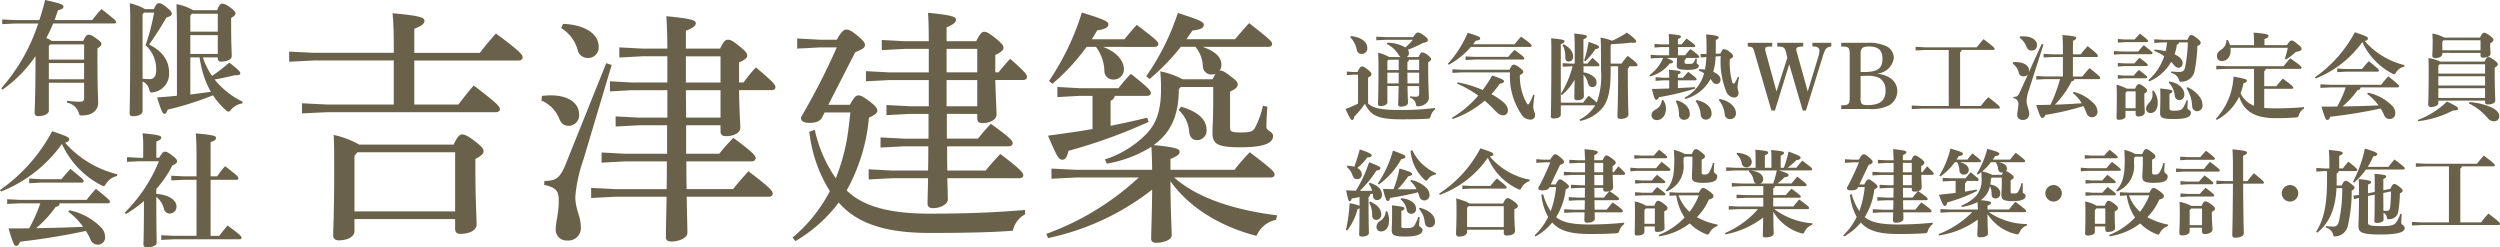 <svg xmlns="http://www.w3.org/2000/svg" width="343.655" height="33.997" viewBox="0 0 343.655 33.997">
  <g id="フッターロゴ" transform="translate(-498.575 -72.352)">
    <g id="ヘッダーロゴ" transform="translate(3.201 -7.52)">
      <path id="ヘッダー会社名" d="M18.326-22.2H32.674c.34,0,.544-.17.544-.442,0-.34-.374-.85-3.672-3.264-.884.986-1.53,1.768-2.21,2.652h-9.01v-3.3C19.448-27,19.72-27.3,19.72-27.676c0-.408-.544-.68-4.386-1.02.136,1.428.17,2.856.17,5.44H4.556l-3.434-.17v1.394l3.434-.17H15.5v6.052H6.324L2.89-16.32v1.394l3.434-.17H29.546c.34,0,.544-.17.544-.408,0-.374-.374-.816-3.6-3.264-.85.986-1.428,1.734-2.108,2.618H18.326Zm-7.582,11.56a12.247,12.247,0,0,0-3.5-1.326c.068,1.428.068,2.924.068,5.032,0,5.678-.136,7.854-.136,8.806,0,.408.272.646.782.646,1.224,0,2.142-.51,2.142-1.258V-.408H23.936V.952c0,.476.272.68.714.68,1.156,0,2.244-.442,2.244-1.292,0-.952-.17-3.264-.17-7.446V-8.67c.714-.374,1.122-.68,1.122-1.054,0-.306-.17-.612-1.258-1.428-.918-.714-1.36-.884-1.7-.884-.306,0-.612.238-1.156,1.394Zm13.192,9.18H10.1v-7.65l.408-.476h13.43ZM48.212-19.176l-2.992-.17v1.394l2.992-.17h4.9v3.774H49.2l-3.2-.17v1.394l3.2-.17h3.876v3.91h-5.78l-3.23-.17V-8.16l3.23-.17H53.04c0,1.258,0,2.55-.034,3.808H45.9l-3.264-.17V-3.3l3.264-.17h7.106c-.068,3.468-.1,4.794-.1,5.542,0,.408.238.612.748.612,1.122,0,2.21-.544,2.21-1.156,0-.68-.034-1.87-.1-5H67.082c.306,0,.51-.17.51-.408,0-.374-.272-.782-3.332-3.094-.782.85-1.5,1.666-2.108,2.448H55.76c-.034-1.258-.034-2.55-.034-3.808H64.7c.34,0,.544-.2.544-.442,0-.306-.238-.714-3.06-2.788a26.382,26.382,0,0,0-1.938,2.176H55.692v-3.91h4.726v.85c0,.476.272.646.748.646,1.088,0,1.972-.442,1.972-1.156,0-.748-.136-2.108-.17-5.168h4.488c.34,0,.51-.17.51-.408,0-.306-.17-.612-2.686-2.72a21.315,21.315,0,0,0-1.7,2.074h-.612V-21.93c.884-.408,1.122-.646,1.122-.952,0-.272-.136-.544-1.122-1.326-.952-.748-1.19-.85-1.53-.85s-.578.2-1.088,1.224H55.658v-2.448c1.088-.442,1.36-.714,1.36-1.054,0-.374-.476-.612-4.046-.952.068,1.156.136,2.278.136,4.454h-3.4l-3.2-.17v1.394l3.2-.17h3.4v3.6Zm7.446,0v-3.6h4.76v3.6Zm4.76,1.054v3.774H55.692l-.034-3.774Zm-21.9-8.534A5.1,5.1,0,0,1,40.766-23.7a1.424,1.424,0,0,0,1.394,1.156,1.45,1.45,0,0,0,1.5-1.632c0-1.428-1.5-2.924-4.9-3.06ZM35.8-16.694a4.531,4.531,0,0,1,2.414,2.414c.306.748.68,1.054,1.326,1.054a1.437,1.437,0,0,0,1.428-1.632c0-1.326-1.258-2.55-3.876-2.55-.408,0-.782.034-1.224.068Zm8.908-5.134-5.542,13.8c-.782,1.938-1.326,2.38-2.958,2.38l-.034.544c1.7.374,2.006.884,2.006,2.176,0,1.734-.408,2.958-.408,3.774a1.5,1.5,0,0,0,1.6,1.7A1.724,1.724,0,0,0,41.208.578c0-1.36-.748-2.278-.748-4.08a20.331,20.331,0,0,1,1.088-5l3.91-13.09Zm30.532,5.712,3.706-7.242c1.054-.408,1.326-.612,1.326-.986,0-.306-.238-.612-1.088-1.326-.782-.612-1.088-.782-1.462-.782-.34,0-.646.2-1.326,1.394H74.086l-3.128-.17v1.394L74.086-24H76.4a95.021,95.021,0,0,1-4.93,9.622c0,.544.408.748,1.19.748.85,0,1.462-.2,1.734-.782l.34-.646h3.536c-.17,1.462-.306,2.958-.612,4.386a27.243,27.243,0,0,1-1.394,4.658,18.474,18.474,0,0,1-2.89-6.664l-.748.272a19.262,19.262,0,0,0,2.822,8.16,20.787,20.787,0,0,1-5.134,6.392l.408.476a20.251,20.251,0,0,0,5.95-5.3,8.13,8.13,0,0,0,.748.782c2.38,2.21,5.95,3.4,11.73,3.4,5.3,0,8.874-.1,11.458-.306a3.293,3.293,0,0,1,1.666-2.244v-.612c-3.944.34-7.854.51-13.09.51-5.2,0-8.534-.884-10.676-2.55a6.8,6.8,0,0,1-.748-.646,25.1,25.1,0,0,0,3.06-10c.816-.374,1.156-.612,1.156-.952,0-.272-.17-.612-1.122-1.326-.884-.646-1.156-.782-1.5-.782-.306,0-.578.238-1.156,1.292Zm16.252-8.738v-1.9c1.02-.442,1.292-.714,1.292-1.054,0-.374-.374-.612-3.842-.952.068.986.1,2.006.1,3.91H85.782l-3.2-.17v1.394l3.2-.17h3.264v3.23H83.64l-3.23-.17v1.394l3.23-.17h5.406v3.6H86.428l-3.2-.17v1.394l3.2-.17h2.584v3.4H85.68l-3.264-.17v1.394l3.264-.17h3.3c0,1.122,0,2.21-.034,3.332h-4.9l-3.264-.17v1.394l3.264-.17h4.9c-.034,2.006-.068,2.958-.068,3.5,0,.408.238.612.782.612,1.054,0,2.006-.578,2.006-1.19,0-.51-.034-1.326-.068-2.924h9.894c.374,0,.544-.17.544-.408,0-.306-.272-.748-3.162-2.924-.714.782-1.394,1.5-2.006,2.278H91.6c-.034-1.122-.034-2.21-.034-3.332h8.466c.374,0,.544-.2.544-.442,0-.306-.306-.714-2.992-2.652a23.64,23.64,0,0,0-1.768,2.04H91.528v-3.4H95.71v.612c0,.476.238.646.714.646,1.088,0,1.938-.476,1.938-1.19,0-.68-.1-2.04-.17-4.726H102c.34,0,.544-.17.544-.408,0-.34-.136-.578-2.312-2.516-.544.612-1.054,1.19-1.6,1.87h-.442v-2.38c.85-.408,1.122-.714,1.122-.986,0-.306-.136-.544-1.122-1.36-.952-.714-1.19-.85-1.53-.85-.306,0-.578.238-1.088,1.292Zm4.216,8.942H91.494v-3.6H95.71Zm0-4.658H91.494V-23.8H95.71Zm24.344-3.5c.34,0,.544-.17.544-.408,0-.272-.2-.544-2.958-2.618-.646.68-1.156,1.326-1.7,1.972h-4.488c.272-.408.51-.816.748-1.224,1.258-.17,1.53-.476,1.53-.816,0-.374-.34-.612-3.638-1.632a35.653,35.653,0,0,1-4.522,9.418l.476.374a28.231,28.231,0,0,0,4.692-5.066h1.292a5.737,5.737,0,0,1,1.156,3.366,1.2,1.2,0,0,0,1.224,1.122,1.4,1.4,0,0,0,1.462-1.428c0-1.054-.884-2.312-2.856-3.06Zm0,13.43c2.278-1.7,3.332-3.944,3.366-7.616l.272-.306h4.454v1.9c0,2.38-.1,3.6-.1,4.386,0,1.53.612,2.006,3.842,2.006,3.264,0,4.488-.578,4.488-1.564,0-.612-.918-.68-.918-1.224,0-.476.034-1.6.136-2.788l-.612-.136a12.38,12.38,0,0,1-1.088,3.026c-.306.544-.714.646-2.006.646-1.258,0-1.428-.17-1.428-.612v-5c.782-.374,1.054-.612,1.054-.986,0-.306-.136-.51-1.02-1.156-.816-.646-1.088-.748-1.462-.748a1.355,1.355,0,0,0,.238-.816c0-.952-.714-1.8-2.584-2.448h9.044c.34,0,.51-.17.51-.408,0-.306-.272-.612-3.162-2.856-.646.714-1.326,1.5-1.938,2.21h-6.664c.272-.408.544-.782.816-1.19,1.292-.136,1.564-.442,1.564-.782,0-.374-.374-.612-3.57-1.632a33.1,33.1,0,0,1-4.352,8.7l.476.374a30.709,30.709,0,0,0,4.284-4.42H125.7a4.383,4.383,0,0,1,1.02,2.72,1.162,1.162,0,0,0,1.19,1.088,1.409,1.409,0,0,0,.544-.1c-.136.238-.272.51-.408.748H123.93a11.26,11.26,0,0,0-3.06-1.088c.1,1.156.1,1.87.1,2.448,0,2.788-.544,4.658-2.074,6.222A13.955,13.955,0,0,1,113.254-8.6l.272.578a17.114,17.114,0,0,0,6.12-2.312q.1,1.581.1,3.162h-10.37l-3.468-.17V-5.95l3.468-.17h8.534A37.351,37.351,0,0,1,105.2,1.632l.238.578a34.76,34.76,0,0,0,14.314-6.664c-.034,3.74-.136,5.814-.136,6.732,0,.408.238.578.714.578,1.088,0,2.108-.442,2.108-1.02,0-1.122-.17-3.434-.17-7.446,2.584,3.672,7,6.29,11.832,7.514a3.748,3.748,0,0,1,2.686-2.21l.136-.612c-6.052-.748-11.05-2.448-14.144-5.2h13.26c.34,0,.544-.17.544-.408,0-.34-.238-.646-3.4-3.06a22.779,22.779,0,0,0-2.108,2.414h-8.806v-1.5c1.02-.408,1.258-.68,1.258-.986,0-.374-.408-.612-3.57-.918Zm-1.02-6.7c.34,0,.544-.17.544-.374,0-.306-.2-.646-2.754-2.652a21.941,21.941,0,0,0-1.7,1.972h-5.338l-3.06-.17v1.394l3.06-.17h1.768v4.556c-1.9.34-3.91.612-6.12.918,1.224,2.856,1.462,3.3,1.972,3.3.442,0,.646-.374.85-1.224a71.654,71.654,0,0,0,11.016-3.978l-.2-.578c-1.734.442-3.366.782-5.032,1.122V-16.66a.965.965,0,0,0,.578-.68Zm4.352,1.938a4.521,4.521,0,0,1,1.462,3.06c.1.748.51,1.088,1.088,1.088a1.3,1.3,0,0,0,1.292-1.462c0-1.156-.884-2.38-3.5-3.128Z" transform="translate(534 110.389)" fill="#69614a"/>
      <path id="ヘッダー会社名-2" data-name="ヘッダー会社名" d="M16.065-11.288c.17,0,.272-.085.272-.2,0-.187-.153-.306-2.006-1.785a16.735,16.735,0,0,0-1.275,1.513H7.871c.17-.442.323-.9.476-1.36.6-.119.748-.255.748-.476,0-.238-.119-.408-2.516-.918-.238.952-.493,1.87-.8,2.754H2.38l-1.7-.085v.646l1.7-.085H5.627A25.306,25.306,0,0,1,.544-2.38l.17.187A17.75,17.75,0,0,0,5.253-6.8v.612c0,4.981-.119,6.749-.119,7.174a.439.439,0,0,0,.493.459c.952,0,1.462-.374,1.462-.748V-3.145h4.845v2.006c0,.51-.119.6-.578.6A12.985,12.985,0,0,1,9.6-.663l-.017.255A2.1,2.1,0,0,1,11.2,1c.1.323.136.357.442.357,1.479,0,2.227-.765,2.227-1.751,0-.85-.1-1.6-.1-6.035V-7.871c.374-.221.544-.391.544-.612,0-.187-.119-.323-.7-.748-.6-.442-.833-.51-1.054-.51-.238,0-.425.136-.748.85H7.463a1.667,1.667,0,0,0-.731-.374c.34-.663.663-1.326.952-2.023ZM7.089-6.324V-8.211l.187-.2h4.658v2.091Zm0,.476h4.845v2.227H7.089ZM20.315-13.26a6.81,6.81,0,0,0-2.108-.8c.068.918.068,1.8.068,2.669,0,10.319-.085,12.036-.085,12.427,0,.289.153.425.442.425.867,0,1.343-.34,1.343-.68v-4.1a1.582,1.582,0,0,1,.9,1.071c.085.34.153.442.34.442a2.17,2.17,0,0,0,.289-.034,2.546,2.546,0,0,0,2.108-2.7c0-1.819-1.071-3.009-2.737-3.859.884-1.224,1.649-2.465,2.38-3.706.493-.153.731-.289.731-.51s-.1-.391-.612-.816c-.612-.51-.884-.646-1.139-.646-.238,0-.408.136-.714.816Zm1.241.476A29.01,29.01,0,0,1,20.383-8.3a4.43,4.43,0,0,1,1.462,3.434c0,.884-.374,1.224-.884,1.224a9.1,9.1,0,0,1-.986-.051v-8.874l.2-.221ZM30.311-6.63v.136a.4.4,0,0,0,.459.442c.8,0,1.462-.255,1.462-.782,0-.442-.085-1.343-.085-4.607v-.6c.476-.306.6-.442.6-.646,0-.153-.153-.391-.731-.816-.663-.476-.918-.51-1.139-.51-.2,0-.391.221-.663.9H26.928a7.021,7.021,0,0,0-2.3-.833c.034,1.054.068,1.938.068,2.873v9.724c-.9.085-1.8.17-2.72.221.612,2.057.8,2.261,1.02,2.261.136,0,.255-.068.425-.578a43.157,43.157,0,0,0,6.239-1.972A9.481,9.481,0,0,0,31.45.646c.153.119.255.187.34.187.1,0,.2-.085.357-.289a2.471,2.471,0,0,1,1.5-.833l.1-.238a11.32,11.32,0,0,1-3.876-3.06c.969-.17,1.836-.357,2.737-.578.612,0,.8-.051.8-.289,0-.17-.136-.374-1.513-1.462a23.087,23.087,0,0,1-2.38,1.836,10.471,10.471,0,0,1-1.258-2.55Zm0-3.536H26.537v-2.21l.221-.255h3.553Zm0,.476v2.584H26.537V-9.69Zm-2.5,3.06a14.7,14.7,0,0,0,.68,2.839A12.633,12.633,0,0,0,29.359-1.9c-.935.136-1.87.255-2.822.374v-5.1Zm-12.6,20.057c.17,0,.272-.085.272-.2,0-.187-.068-.306-1.921-1.785a16.735,16.735,0,0,0-1.275,1.513H3.06l-1.7-.085v.646l1.7-.085H5.916a20.719,20.719,0,0,1-1.53,3.434c-.9.017-1.853.017-2.839.017.646,2.159.8,2.4,1.037,2.4.221,0,.374-.1.544-.578a91.093,91.093,0,0,0,9.044-1.479,6.88,6.88,0,0,1,.629,1.156,1.07,1.07,0,0,0,1.088.731.986.986,0,0,0,.935-1.02,1.939,1.939,0,0,0-.544-1.343,8.6,8.6,0,0,0-4.369-2.363l-.153.2a9.1,9.1,0,0,1,2.04,2.074c-2.159.1-4.3.153-6.46.187a15.269,15.269,0,0,0,2.7-2.941c.391-.034.51-.2.527-.476ZM.527,11.812A18.827,18.827,0,0,0,8.891,5.267a11.959,11.959,0,0,0,5.372,5.661.862.862,0,0,0,.357.136c.119,0,.2-.1.34-.34a2.315,2.315,0,0,1,1.479-1.037l.051-.255A13.919,13.919,0,0,1,9.316,5.1c.476-.119.578-.306.578-.442,0-.272-.153-.391-2.346-1.139A23.127,23.127,0,0,1,.374,11.608Zm3.859-1.785v.646L5.9,10.588h5.712c.17,0,.272-.085.272-.2,0-.153-.068-.289-1.819-1.683A15.445,15.445,0,0,0,8.84,10.112H5.9Zm17.833-2.38a21.128,21.128,0,0,1-4.709,7.072l.17.187a17.352,17.352,0,0,0,2.482-1.785c0,4.437-.068,5.491-.068,5.967,0,.255.153.391.459.391.731,0,1.36-.238,1.36-.612,0-.459-.051-1.581-.051-6.035v-.289A2.98,2.98,0,0,1,22.9,14.158a.819.819,0,0,0,.833.68.928.928,0,0,0,.9-.986c0-.765-.884-1.581-2.771-1.717v-.68a14.749,14.749,0,0,0,2.193-3.213c.544-.255.663-.408.663-.6,0-.17-.136-.391-.731-.833-.493-.374-.714-.476-.952-.476-.2,0-.391.153-.782.833h-.391V4.944c.493-.2.68-.323.68-.561s-.391-.374-2.567-.578a15.367,15.367,0,0,1,.085,1.819V7.171h-.595l-1.632-.085v.646l1.632-.085ZM27.387,17.9H24.242l-1.7-.085v.646l1.7-.085h9.095a.215.215,0,0,0,.238-.2c0-.221-.17-.408-1.921-1.7-.442.527-.782.952-1.139,1.428h-1.19V10.2h3.553c.187,0,.272-.1.272-.221,0-.17-.1-.34-1.836-1.649a12.281,12.281,0,0,0-1.088,1.394h-.9V5.029c.544-.2.748-.34.748-.595s-.357-.408-2.788-.612c.068.748.1,1.666.1,2.975V9.721H25.619l-1.7-.085v.646l1.7-.085h1.768Z" transform="translate(495 94.389)" fill="#69614a"/>
      <path id="ヘッダー会社名-3" data-name="ヘッダー会社名" d="M2.262-3.224A5.77,5.77,0,0,0,.9-3.575,23.245,23.245,0,0,1,.39.091L.572.169A8.446,8.446,0,0,0,1.989-2.782a.994.994,0,0,0,.273-.1C2.249-.273,2.21.455,2.21.689S2.3,1,2.613,1c.559,0,.936-.182.936-.507S3.5-.481,3.5-3.458v-.988A.361.361,0,0,0,3.7-4.8c.117-.026.247-.065.377-.1.013.117.026.221.039.338a.527.527,0,0,0,.559.546.654.654,0,0,0,.663-.728c0-.741-.572-1.3-1.677-1.651l-.143.143a2.5,2.5,0,0,1,.468.949c-.559.026-1.131.026-1.69.013A14.276,14.276,0,0,0,4.576-8.073c.4-.052.546-.143.546-.312s-.065-.26-1.547-.832A18.36,18.36,0,0,1,1.755-5.3C1.326-5.317.884-5.33.416-5.356.7-3.939.754-3.861.9-3.861s.208-.078.286-.364c.351-.065.715-.13,1.079-.208ZM9.243-6.617a3.117,3.117,0,0,1,.845,1.105c-.871.013-1.742.013-2.6.013A12.233,12.233,0,0,0,8.944-7.28c.429-.1.533-.156.533-.325s-.156-.286-1.729-.754a15.55,15.55,0,0,1-.819,2.847L5.473-5.551c.364,1.469.468,1.664.689,1.664.13,0,.221-.117.3-.429a36.823,36.823,0,0,0,3.822-.767q.1.254.195.546a.7.7,0,0,0,.715.572.718.718,0,0,0,.689-.754A1.438,1.438,0,0,0,11.4-5.733a4.054,4.054,0,0,0-2.054-1.04ZM.507-8.554a2.258,2.258,0,0,1,.78,1.118c.13.39.325.546.637.546a.628.628,0,0,0,.65-.676.994.994,0,0,0-.624-.858A7.3,7.3,0,0,0,3.328-9.88c.455-.013.6-.117.6-.26,0-.182-.091-.3-1.638-.845a24.549,24.549,0,0,1-.754,2.392A3.934,3.934,0,0,0,.6-8.736ZM4.914-6.162A10.47,10.47,0,0,0,7.995-9.646c.455-.052.572-.169.572-.338,0-.143-.117-.26-1.716-.832a15.106,15.106,0,0,1-2.08,4.524Zm7.865-1.547a6.435,6.435,0,0,1-3.263-3.159l-.247.078a6.122,6.122,0,0,0,1.885,3.939c.117.117.2.169.273.169s.143-.065.247-.221a1.6,1.6,0,0,1,1.053-.624ZM10.335-1.7a6.257,6.257,0,0,1-.546,1.2c-.169.26-.455.338-1.131.338-.585,0-.65-.039-.65-.234V-2.522c.325-.13.416-.208.416-.364s-.156-.234-1.716-.4c.026.3.026.546.026,1.079C6.734-.871,6.682-.3,6.682.117c0,.689.286.884,1.924.884C10.543,1,10.92.481,10.92.117c0-.4-.468-.416-.468-.663s.026-.572.078-1.131ZM5.863-2.47a1.609,1.609,0,0,1-.754,1.313,1,1,0,0,0-.52.832A.6.6,0,0,0,5.2.3c.6,0,1.118-.481,1.118-1.521a3.053,3.053,0,0,0-.26-1.261ZM3.575-3.679a3.417,3.417,0,0,1,.416,1.742c.013.416.208.65.585.65a.686.686,0,0,0,.663-.741c0-.767-.507-1.326-1.521-1.781ZM7.9-4.108A2.244,2.244,0,0,1,8.723-2.73c.078.39.286.6.65.6a.621.621,0,0,0,.65-.676c0-.715-.624-1.313-2.028-1.469ZM10.426-2.8a3.069,3.069,0,0,1,.793,1.833c.065.494.325.7.7.7a.719.719,0,0,0,.715-.793c0-.793-.689-1.534-2.093-1.9Zm2.886-1.937A13.8,13.8,0,0,0,19.9-9.841a8.269,8.269,0,0,0,4.121,4.3.773.773,0,0,0,.26.091c.091,0,.156-.091.26-.286a1.869,1.869,0,0,1,1.092-.884l.026-.195a9.565,9.565,0,0,1-5.5-3.2c.4-.065.494-.169.494-.286,0-.208-.13-.273-1.781-.832a16.7,16.7,0,0,1-5.681,6.24Zm3.731,4.8h5.044V.494c0,.273.156.364.39.364.7,0,1.157-.221,1.157-.663,0-.364-.091-.858-.091-2.314v-.637c.325-.143.481-.26.481-.416s-.052-.3-.572-.676c-.481-.364-.676-.429-.858-.429s-.351.156-.6.741H17.342c-.1-.143-.468-.3-1.794-.715.039.637.039,1.014.039,1.768,0,1.924-.065,2.743-.065,3.107A.373.373,0,0,0,15.938,1c.754,0,1.1-.312,1.1-.611Zm0-.364V-2.951l.169-.221h4.875V-.3Zm-.65-5.72v.494l1.17-.065h4.706c.13,0,.208-.065.208-.156,0-.117-.052-.221-1.339-1.235a12.427,12.427,0,0,0-.884,1.027H17.563ZM32.318-4.355l-1.3-.065v.494l1.3-.065h.91c0,.429-.013.871-.026,1.3H31.694l-1.3-.065v.494l1.3-.065h1.495c-.013.637-.026.91-.026,1.105s.143.325.4.325c.6,0,1.04-.221,1.04-.559,0-.169-.013-.39-.026-.871h3.679c.143,0,.208-.078.208-.169,0-.13-.156-.312-1.4-1.2-.3.338-.572.663-.832,1H34.58c-.013-.429-.026-.871-.026-1.3h3.172c.143,0,.208-.078.208-.169,0-.13-.143-.286-1.3-1.079.3-.091.481-.26.481-.52s-.039-.78-.052-1.716h1.495c.13,0,.195-.065.195-.156,0-.13-.026-.2-.9-1.014-.26.3-.429.52-.65.806H37.05V-8.7c.338-.182.429-.3.429-.455,0-.117-.091-.286-.533-.6-.481-.338-.585-.39-.754-.39s-.286.13-.507.65H34.528V-10.2c.364-.156.481-.234.481-.4s-.221-.26-1.82-.416c.026.429.052.91.065,1.534h-.936L31.1-9.555v.494l1.222-.065h.936v1.287H31.59L30.342-7.9v.494l1.248-.065h1.664c0,.468,0,.949-.013,1.417h-.689L31.33-6.123v.494l1.222-.065h.689c0,.442-.013.9-.013,1.339Zm2.236,0c-.013-.442-.013-.9-.013-1.339H35.75V-5.5c0,.234.13.325.351.325a1.921,1.921,0,0,0,.494-.052,9.935,9.935,0,0,0-.728.871Zm-.026-4.771H35.75v1.287H34.528V-9.126Zm0,1.651H35.75v1.417H34.541Zm-5.98,1.313,1.274-2.691c.468-.156.546-.247.546-.429,0-.143-.117-.286-.52-.624s-.507-.4-.7-.4c-.169,0-.312.117-.676.741H27.7l-1.144-.065v.494L27.7-9.2h.78a34.5,34.5,0,0,1-1.651,3.5c0,.273.169.351.572.351.546,0,.832-.143.936-.364l.039-.078h.9a13.071,13.071,0,0,1-.741,3.3A7.738,7.738,0,0,1,27.5-4.823l-.247.078A7.847,7.847,0,0,0,28.184-1.7,8.52,8.52,0,0,1,26.325.832l.117.156a7.862,7.862,0,0,0,2.3-1.911l.182.182c1,1,2.47,1.391,5.07,1.391,1.586,0,2.652-.039,3.51-.1.338-.026.39-.065.481-.4a1.81,1.81,0,0,1,.65-.858v-.2a46.128,46.128,0,0,1-4.706.247c-2.314,0-3.614-.26-4.459-.871a2.222,2.222,0,0,1-.182-.143A9.151,9.151,0,0,0,30.6-5.486c.338-.156.442-.247.442-.39s-.091-.26-.572-.624c-.338-.247-.481-.364-.65-.364-.143,0-.286.091-.6.7ZM46.163-5.031l-1.3-.065V-4.6l.936-.052a8.532,8.532,0,0,0,.377,1.508,6.682,6.682,0,0,0,.767,1.521A9.716,9.716,0,0,1,43.381.78l.065.182a8.974,8.974,0,0,0,4.2-1.768A6.421,6.421,0,0,0,49.855.65a.689.689,0,0,0,.26.078c.1,0,.169-.091.273-.286a1.918,1.918,0,0,1,1.066-.884l.052-.195a9.535,9.535,0,0,1-2.873-1.027,7.807,7.807,0,0,0,1.638-2.418c.468-.117.637-.26.637-.468,0-.156-.065-.325-.637-.728-.507-.364-.65-.4-.806-.4-.13,0-.286.091-.559.65Zm0,.364h2.743A8.854,8.854,0,0,1,47.619-2.4a5.683,5.683,0,0,1-1.508-2.262Zm-4.511,1.43a4.75,4.75,0,0,0-1.573-.585c.039.416.039,1,.039,1.534,0,1.651-.039,2.47-.039,2.86,0,.195.1.286.351.286.6,0,.988-.195.988-.494V-.39h1.43V.078c0,.2.1.286.351.286.611,0,.988-.208.988-.494s-.039-.884-.039-2V-2.47c.338-.143.442-.273.442-.442,0-.143-.065-.26-.507-.6-.468-.338-.6-.4-.78-.4s-.273.065-.533.676Zm1.2.364V-.754h-1.43V-2.639l.208-.234Zm5.161-7.111v.793c0,.819-.065,1.339-.065,2.054,0,.494.3.754,1.56.754,1.469,0,1.924-.312,1.924-.9,0-.351-.468-.377-.468-.7a10.432,10.432,0,0,1,.065-1.1l-.195-.039a4.7,4.7,0,0,1-.481,1.235c-.195.312-.325.364-.728.364-.273,0-.338-.078-.338-.364v-1.69c.351-.143.455-.273.455-.442,0-.143-.065-.26-.52-.6s-.572-.4-.754-.4c-.156,0-.26.065-.533.676h-.962a5.476,5.476,0,0,0-1.5-.572c.026.533.052.975.052,1.482,0,2.171-.325,3.211-1.183,4.095l.13.143A3.744,3.744,0,0,0,46.8-9.074v-.715l.182-.195Zm-6.89,3.276-.988-.065v.494l.988-.065h2.964c.13,0,.208-.065.208-.143,0-.1-.052-.182-1.144-1a9.029,9.029,0,0,0-.7.78Zm-.65-1.69-.988-.065v.494l.988-.065h4.316c.13,0,.208-.065.208-.143,0-.117-.065-.195-1.209-1.092-.325.338-.533.585-.767.871Zm.546-1.729-.988-.065V-9.7l.988-.065h3.328c.13,0,.208-.065.208-.143,0-.1-.013-.169-1.118-1.027-.26.273-.494.52-.728.806Zm.1,5.1L40.131-5.1V-4.6l.988-.065h2.99c.13,0,.208-.065.208-.143,0-.1-.052-.182-1.144-1a9.029,9.029,0,0,0-.7.78ZM60.151-8.45v-1.677c.364-.143.455-.247.455-.377,0-.156-.1-.247-1.768-.39.039.507.039.949.039,1.56v.884h-.9v-1.716c.364-.143.455-.247.455-.377,0-.156-.078-.247-1.768-.39.039.507.039.949.039,1.56v.923H53.963l-1.3-.065v.494l1.3-.065h1.9l-.091.156a1.919,1.919,0,0,1,.65,1.209.593.593,0,0,0,.325.429H54.73l-1.3-.065v.494l1.3-.065h3.029v1.235H55.38l-1.3-.065v.494l1.3-.065h2.379v1.2H54.314l-1.3-.065V-2.7l1.3-.065h2.717A12.788,12.788,0,0,1,52.494.52L52.559.7a12.231,12.231,0,0,0,5.187-2.314C57.72-.026,57.694.559,57.694.832c0,.2.1.286.351.286.637,0,1.144-.195,1.144-.52,0-.3-.039-1-.052-3.016a6.509,6.509,0,0,0,3.8,2.951.7.7,0,0,0,.234.052c.13,0,.182-.078.286-.3a1.844,1.844,0,0,1,1.04-.91l.039-.195a9.972,9.972,0,0,1-5.265-1.95h4.589c.13,0,.2-.065.2-.156,0-.13-.078-.221-1.352-1.17-.338.364-.572.65-.819.962H59.124v-1.2h3.588c.13,0,.195-.065.195-.156,0-.13-.1-.234-1.274-1.092-.3.325-.533.572-.78.884H59.124v-.936a.287.287,0,0,0,.234-.3h4.16c.13,0,.2-.065.2-.156,0-.117-.065-.208-1.274-1.144-.3.325-.546.624-.793.936H59.709a7.341,7.341,0,0,0,.962-.845c.416-.039.559-.143.559-.312,0-.143-.091-.26-1.339-.637h4.381c.143,0,.208-.078.208-.169,0-.13-.091-.247-1.365-1.17-.325.351-.546.637-.806.975H61.087A10.318,10.318,0,0,0,62.3-9.5c.442-.065.585-.169.585-.338s-.1-.273-1.651-.845a15.742,15.742,0,0,1-.65,2.236ZM57.343-6.292a.606.606,0,0,0,.4-.624c0-.559-.546-1.027-1.768-1.17h3.64a14.073,14.073,0,0,1-.494,1.794ZM54.08-10.348a2.373,2.373,0,0,1,.728,1.326.594.594,0,0,0,.611.494.7.7,0,0,0,.754-.728c0-.611-.611-1.118-1.989-1.261ZM74.737-4.355l-1.3-.065v.494l1.3-.065h.91c0,.429-.013.871-.026,1.3H74.113l-1.3-.065v.494l1.3-.065h1.5c-.013.637-.026.91-.026,1.105s.143.325.4.325c.6,0,1.04-.221,1.04-.559,0-.169-.013-.39-.026-.871h3.679c.143,0,.208-.078.208-.169,0-.13-.156-.312-1.4-1.2-.3.338-.572.663-.832,1H77c-.013-.429-.026-.871-.026-1.3h3.172c.143,0,.208-.078.208-.169,0-.13-.143-.286-1.3-1.079.3-.091.481-.26.481-.52s-.039-.78-.052-1.716h1.5c.13,0,.195-.065.195-.156,0-.13-.026-.2-.9-1.014-.26.3-.429.52-.65.806h-.156V-8.7c.338-.182.429-.3.429-.455,0-.117-.091-.286-.533-.6-.481-.338-.585-.39-.754-.39s-.286.13-.507.65H76.947V-10.2c.364-.156.481-.234.481-.4s-.221-.26-1.82-.416c.026.429.052.91.065,1.534h-.936l-1.222-.065v.494l1.222-.065h.936v1.287H74.009L72.761-7.9v.494l1.248-.065h1.664c0,.468,0,.949-.013,1.417h-.689l-1.222-.065v.494l1.222-.065h.689c0,.442-.013.9-.013,1.339Zm2.236,0c-.013-.442-.013-.9-.013-1.339h1.209V-5.5c0,.234.13.325.351.325a1.921,1.921,0,0,0,.494-.052,9.936,9.936,0,0,0-.728.871Zm-.026-4.771h1.222v1.287H76.947V-9.126Zm0,1.651h1.222v1.417H76.96Zm-5.98,1.313,1.274-2.691c.468-.156.546-.247.546-.429,0-.143-.117-.286-.52-.624s-.507-.4-.7-.4c-.169,0-.312.117-.676.741h-.767l-1.144-.065v.494L70.122-9.2h.78a34.5,34.5,0,0,1-1.651,3.5c0,.273.169.351.572.351.546,0,.832-.143.936-.364L70.8-5.8h.9a13.071,13.071,0,0,1-.741,3.3,7.738,7.738,0,0,1-1.04-2.327l-.247.078A7.847,7.847,0,0,0,70.6-1.7,8.52,8.52,0,0,1,68.744.832l.117.156a7.862,7.862,0,0,0,2.3-1.911l.182.182c1,1,2.47,1.391,5.07,1.391,1.586,0,2.652-.039,3.51-.1.338-.026.39-.065.481-.4a1.81,1.81,0,0,1,.65-.858v-.2a46.128,46.128,0,0,1-4.706.247c-2.314,0-3.614-.26-4.459-.871a2.222,2.222,0,0,1-.182-.143,9.151,9.151,0,0,0,1.313-3.809c.338-.156.442-.247.442-.39s-.091-.26-.572-.624c-.338-.247-.481-.364-.65-.364-.143,0-.286.091-.6.7ZM85.046-3.068a7.508,7.508,0,0,0,2.171-.663l.039,1.014H83.408l-1.3-.065v.494l1.3-.065h3.068A13.1,13.1,0,0,1,81.848.663l.065.182a12.1,12.1,0,0,0,5.33-2.171C87.23-.156,87.178.533,87.178.793c0,.208.143.312.4.312.6,0,1.066-.182,1.066-.52,0-.312-.065-1.2-.065-2.678A6.37,6.37,0,0,0,92.469.663,1.067,1.067,0,0,0,92.7.7c.13,0,.182-.078.286-.3a1.811,1.811,0,0,1,.988-.923l.039-.195a9.4,9.4,0,0,1-5.252-1.638h4.914c.13,0,.208-.052.208-.156,0-.13-.065-.221-1.469-1.261a12.88,12.88,0,0,0-.871,1.053H88.582v-.52c.364-.156.481-.234.481-.4s-.195-.234-1.4-.364A3.129,3.129,0,0,0,88.92-5.928a2.32,2.32,0,0,1,.221,1.092c0,.429.234.6.533.6a.646.646,0,0,0,.663-.7c0-.494-.351-1.027-1.365-1.222a7.311,7.311,0,0,0,.078-.819l.1-.13h1.391v.676c0,.9-.052,1.443-.052,1.677,0,.624.195.884,1.612.884,1.287,0,1.716-.325,1.716-.7,0-.325-.39-.325-.39-.559,0-.078-.013-.689.013-1.183l-.195-.039a4.258,4.258,0,0,1-.442,1.183c-.13.208-.247.247-.689.247-.3,0-.351-.052-.351-.195V-6.76c.325-.143.416-.234.416-.39,0-.13-.052-.221-.468-.52a1.583,1.583,0,0,0-.585-.325.522.522,0,0,0,.13-.364c0-.351-.273-.689-1.118-.858h3.419c.13,0,.195-.065.195-.156,0-.13-.143-.273-1.287-1.144-.3.325-.533.624-.78.936H89.31l.312-.468c.442-.065.585-.156.585-.312,0-.182-.156-.286-1.664-.7a11.86,11.86,0,0,1-1.43,3.419l.143.13c.169-.117.325-.234.481-.351.013.39.026.663.026.845A3.365,3.365,0,0,1,87.022-4.6,5.493,5.493,0,0,1,84.968-3.25ZM89.7-9.217a1.73,1.73,0,0,1,.338.949.532.532,0,0,0,.559.481h.117a2.45,2.45,0,0,0-.182.312h-1.3a5.017,5.017,0,0,0-1.391-.481A6.945,6.945,0,0,0,89.05-9.217ZM84.2-6.643v1.638c-.7.091-1.443.169-2.3.26.494,1.313.611,1.534.806,1.534s.286-.156.338-.481a21.367,21.367,0,0,0,4.108-1.586l-.065-.182c-.559.1-1.079.2-1.6.286v-1.17a.339.339,0,0,0,.221-.3h1.456c.13,0,.208-.052.208-.156,0-.13-.078-.234-1.118-1.04-.234.26-.455.52-.7.832H83.59l-1.17-.065v.494l1.17-.065Zm.208-2.574a2.407,2.407,0,0,1,.312,1.17.581.581,0,0,0,.611.533.64.64,0,0,0,.676-.637c0-.455-.364-.871-1.222-1.066h2.691c.13,0,.208-.065.208-.156s-.078-.208-1.183-1.053c-.273.312-.468.572-.676.845H84.331c.1-.156.195-.312.286-.468.442-.065.585-.156.585-.312,0-.182-.156-.286-1.716-.728a12.7,12.7,0,0,1-1.521,3.7l.143.13a8.334,8.334,0,0,0,1.976-1.963ZM97.656-6.084A1.152,1.152,0,0,0,96.525-4.94a1.149,1.149,0,0,0,1.131,1.131A1.152,1.152,0,0,0,98.8-4.94,1.154,1.154,0,0,0,97.656-6.084Zm10.426,1.053-1.3-.065V-4.6l.936-.052a8.532,8.532,0,0,0,.377,1.508,6.682,6.682,0,0,0,.767,1.521A9.716,9.716,0,0,1,105.3.78l.065.182a8.974,8.974,0,0,0,4.2-1.768A6.422,6.422,0,0,0,111.774.65a.689.689,0,0,0,.26.078c.1,0,.169-.091.273-.286a1.918,1.918,0,0,1,1.066-.884l.052-.195a9.535,9.535,0,0,1-2.873-1.027,7.808,7.808,0,0,0,1.638-2.418c.468-.117.637-.26.637-.468,0-.156-.065-.325-.637-.728-.507-.364-.65-.4-.806-.4-.13,0-.286.091-.559.65Zm0,.364h2.743A8.854,8.854,0,0,1,109.538-2.4a5.683,5.683,0,0,1-1.508-2.262Zm-4.511,1.43A4.75,4.75,0,0,0,102-3.822c.039.416.039,1,.039,1.534,0,1.651-.039,2.47-.039,2.86,0,.195.1.286.351.286.6,0,.988-.195.988-.494V-.39h1.43V.078c0,.2.1.286.351.286.611,0,.988-.208.988-.494s-.039-.884-.039-2V-2.47c.338-.143.442-.273.442-.442,0-.143-.065-.26-.507-.6-.468-.338-.6-.4-.78-.4s-.273.065-.533.676Zm1.2.364V-.754h-1.43V-2.639l.208-.234Zm5.161-7.111v.793c0,.819-.065,1.339-.065,2.054,0,.494.3.754,1.56.754,1.469,0,1.924-.312,1.924-.9,0-.351-.468-.377-.468-.7a10.432,10.432,0,0,1,.065-1.1l-.195-.039a4.7,4.7,0,0,1-.481,1.235c-.195.312-.325.364-.728.364-.273,0-.338-.078-.338-.364v-1.69c.351-.143.455-.273.455-.442,0-.143-.065-.26-.52-.6s-.572-.4-.754-.4c-.156,0-.26.065-.533.676h-.962a5.476,5.476,0,0,0-1.5-.572c.026.533.052.975.052,1.482,0,2.171-.325,3.211-1.183,4.095l.13.143a3.744,3.744,0,0,0,2.327-3.874v-.715l.182-.195Zm-6.89,3.276-.988-.065v.494l.988-.065H106c.13,0,.208-.065.208-.143,0-.1-.052-.182-1.144-1a9.028,9.028,0,0,0-.7.78Zm-.65-1.69-.988-.065v.494l.988-.065H106.7c.13,0,.208-.065.208-.143,0-.117-.065-.195-1.209-1.092-.325.338-.533.585-.767.871Zm.546-1.729-.988-.065V-9.7l.988-.065h3.328c.13,0,.208-.065.208-.143,0-.1-.013-.169-1.118-1.027-.26.273-.494.52-.728.806Zm.1,5.1L102.05-5.1V-4.6l.988-.065h2.99c.13,0,.208-.065.208-.143,0-.1-.052-.182-1.144-1a9.029,9.029,0,0,0-.7.78Zm18.226-1.6-1.222-.065V-6.2l1.222-.065h1.053c-.026,5.291-.091,6.6-.091,7.072,0,.221.143.351.429.351.65,0,1.157-.234,1.157-.6,0-.442-.065-1.69-.091-6.825h2.652c.13,0,.208-.065.208-.143,0-.117-.052-.234-1.378-1.287a9.605,9.605,0,0,0-.884,1.066h-.6v-3.484c.39-.156.533-.247.533-.429s-.273-.286-2-.442c.039.546.065,1.2.065,2.119V-6.63ZM116.6-3.211a5.368,5.368,0,0,0-1.625-.559c.026.481.039.949.039,1.6,0,1.508-.065,2.366-.065,2.678,0,.221.13.338.364.338.689,0,1.053-.273,1.053-.546V-.208h1.7V.273c0,.286.13.377.416.377.559,0,1.027-.26,1.027-.663,0-.338-.091-1-.091-2.041v-.338c.338-.182.429-.3.429-.455,0-.117-.091-.286-.533-.6-.481-.338-.637-.39-.806-.39-.143,0-.273.117-.507.624Zm1.469.364V-.572h-1.7V-2.626l.195-.221ZM116.09-6.552l-.988-.065v.494l.988-.065h3.328c.13,0,.208-.065.208-.143,0-.1-.065-.208-1.2-1.066a11.092,11.092,0,0,0-.78.845Zm-.6-1.742-.988-.065v.494l.988-.065h4.81c.13,0,.208-.065.208-.143,0-.117-.052-.221-1.339-1.2-.325.338-.6.689-.832.975Zm.6,3.432-.988-.065v.494l.988-.065h3.458c.13,0,.208-.065.208-.143,0-.1-.065-.208-1.2-1.066a11.093,11.093,0,0,0-.78.845Zm-.039-5.057-.988-.065v.494l.988-.065h3.588c.13,0,.208-.065.208-.143,0-.1-.065-.208-1.222-1.092a11.5,11.5,0,0,0-.793.871Zm14.105,3.835a1.152,1.152,0,0,0-1.131,1.144,1.149,1.149,0,0,0,1.131,1.131A1.152,1.152,0,0,0,131.3-4.94,1.154,1.154,0,0,0,130.156-6.084ZM140.881-4.94v-1.2c.338-.13.429-.208.429-.351s-.117-.247-1.7-.416c.026.494.039,1.014.039,1.794v.39l-.78.1.091.481.689-.169c-.013,2.6-.078,3.458-.078,3.848,0,.884.4,1.183,3.081,1.183,2.756,0,3.276-.468,3.276-.871s-.468-.442-.468-.728c0-.221.026-.754.065-1.209l-.195-.039A4.857,4.857,0,0,1,144.794-1c-.286.4-.572.559-2,.559-1.69,0-1.911-.117-1.911-.468V-4.576l.923-.182c-.013,2.821-.039,3.328-.039,3.614,0,.182.1.273.325.273.559,0,.936-.195.936-.455,0-.156-.013-.364-.013-.936a.745.745,0,0,1,.429.52c.078.364.13.4.468.351a1.254,1.254,0,0,0,1.157-1.222,15.729,15.729,0,0,0,.2-2.314c.234-.13.377-.221.377-.39,0-.117-.1-.273-.481-.559s-.52-.351-.65-.351c-.169,0-.312.117-.546.663l-.975.2V-6.916c.3-.13.39-.221.39-.351s-.1-.234-1.612-.364c.039.442.039.819.039,1.326v1.17Zm3.159-.26a19.241,19.241,0,0,1-.117,2.21c-.052.338-.195.455-.468.455-.169,0-.312,0-.455-.013,0-.819-.013-1.638-.013-2.444Zm-8.788-2.795v1.248c0,3.549-.481,5.434-1.495,7.085l.156.13c1.625-1.313,2.5-3.224,2.639-6.123h.793a20.761,20.761,0,0,1-.442,4.511c-.169.624-.377.767-.767.767a7.319,7.319,0,0,1-1.04-.065l-.026.2a1.394,1.394,0,0,1,1,.884c.065.26.1.351.26.351a1.352,1.352,0,0,0,.195-.026,1.853,1.853,0,0,0,1.586-1.417,21.33,21.33,0,0,0,.533-4.849c.312-.182.39-.26.39-.429,0-.143-.13-.26-.533-.572s-.572-.364-.7-.364-.286.117-.546.65h-.689c.013-.182.013-.351.013-.533V-7.7a.28.28,0,0,0,.26-.3H139.2c.13,0,.208-.065.208-.156s-.1-.3-1.235-1.131c-.286.325-.507.611-.741.923h-.507v-1.729c.364-.156.481-.234.481-.4s-.247-.26-1.9-.416c.039.52.065,1.118.065,1.963v.585h-.65l-1.144-.065v.494l1.144-.065Zm5.6-.585a10.968,10.968,0,0,0,.754-1.443c.377-.052.546-.156.546-.312s-.208-.325-1.7-.754a17.49,17.49,0,0,1-1.625,4.55l.143.13a10.006,10.006,0,0,0,1.638-1.807h5.135c.13,0,.195-.065.195-.156,0-.13-.143-.286-1.417-1.222-.286.325-.559.676-.819,1.014ZM152.009-.949h-3.783l-1.3-.065V-.52l1.3-.065h10.6c.13,0,.208-.065.208-.156,0-.13-.13-.3-1.586-1.417a9.8,9.8,0,0,0-1.014,1.209h-2.86v-7.4a.354.354,0,0,0,.208-.3h4.329c.13,0,.208-.065.208-.156,0-.117-.13-.286-1.521-1.326-.234.247-.7.819-.936,1.118h-7.1l-1.3-.065v.494l1.3-.065h3.25Z" transform="translate(680 111.389)" fill="#69614a"/>
      <path id="ヘッダー会社名-4" data-name="ヘッダー会社名" d="M12.636-.676A35.907,35.907,0,0,1,7.891-.4c-2.626,0-3.7-.221-4.459-.884V-4.862c.351-.156.468-.3.468-.455,0-.13-.052-.273-.533-.65s-.611-.416-.793-.416c-.156,0-.338.195-.6.767H1.43L.52-5.681v.494l.91-.065h.624v3.978A16.841,16.841,0,0,1,.325-.533c.611,1.3.754,1.508.91,1.508s.247-.156.3-.468A12.049,12.049,0,0,0,3-1.261C3.8.377,4.745.884,7.995.884c1.742,0,2.678-.026,3.575-.078.338-.026.39-.065.481-.4a1.772,1.772,0,0,1,.585-.884ZM8.749-7.67a.639.639,0,0,0,.3-.546.726.726,0,0,0-.156-.468,13.8,13.8,0,0,0,2.067-.923c.455-.078.689-.182.689-.4s-.156-.351-.507-.611c-.455-.338-.676-.429-.858-.429s-.338.156-.663.637H5.863l-1.3-.065v.494l1.3-.065H9.581A9.7,9.7,0,0,1,8.567-9a5.287,5.287,0,0,0-2.483-.65l-.078.182A3.828,3.828,0,0,1,7.657-7.943a.751.751,0,0,0,.26.273H6.331a5.078,5.078,0,0,0-1.521-.6c.039.728.052,1.378.052,2.015,0,3.718-.065,4.719-.065,5.005a.285.285,0,0,0,.325.312c.611,0,.962-.247.962-.494V-3.692H7.631c-.026,1.6-.065,2.21-.065,2.535,0,.182.13.3.364.3.559,0,.988-.208.988-.52,0-.286-.039-.845-.065-2.314h1.6v.975c0,.442-.156.494-.494.494A5.38,5.38,0,0,1,9.2-2.275l-.013.195a1.083,1.083,0,0,1,.819.9c.052.247.078.273.312.273.715,0,1.469-.494,1.469-1.157,0-.494-.091-1.924-.091-4.1v-.793c.273-.169.4-.286.4-.4s-.065-.286-.468-.585c-.429-.325-.611-.377-.754-.377s-.3.169-.507.65ZM6.084-5.889V-7.15l.143-.156H7.644v1.417Zm0,.364h1.56c0,.494,0,.975-.013,1.469H6.084Zm4.368,1.469h-1.6c0-.494-.013-.975-.013-1.469h1.612Zm0-1.833H8.84V-7.007a.354.354,0,0,0,.208-.3h1.4ZM1-10.387a3.454,3.454,0,0,1,.884,1.742.66.66,0,0,0,.65.546.772.772,0,0,0,.793-.845c0-.741-.728-1.443-2.262-1.625ZM22.945-5.564A9.251,9.251,0,0,0,24.492.169,1.454,1.454,0,0,0,25.7.923.6.6,0,0,0,26.39.286c0-.351-.247-.663-.247-1.066a10.593,10.593,0,0,1,.182-1.664l-.182-.065a7.782,7.782,0,0,1-.507,1.131c-.065.13-.117.208-.195.208s-.117-.039-.234-.221A7.563,7.563,0,0,1,24.3-5.2c.338-.156.468-.273.468-.455,0-.13-.1-.26-.533-.585-.4-.3-.6-.39-.78-.39s-.338.156-.585.7H16.315l-1.287-.065V-5.5l1.287-.065Zm2.756-3.5c.13,0,.208-.065.208-.169,0-.169-.169-.325-1.443-1.248a13.083,13.083,0,0,0-.884,1.053h-5.72a6,6,0,0,0,.364-.494c.39-.026.624-.13.624-.3,0-.208-.13-.3-1.729-.793A14.3,14.3,0,0,1,14.4-6.76l.13.143a10.808,10.808,0,0,0,3.029-2.444ZM15.054.845a13.312,13.312,0,0,0,4.407-2.522,15.927,15.927,0,0,1,1.365,1.3c.429.455.767.715,1.183.715a.631.631,0,0,0,.637-.715c0-.494-.338-.949-1.183-1.534a9.52,9.52,0,0,0-1.079-.663,11.478,11.478,0,0,0,1.157-1.443c.442-.052.572-.182.572-.312,0-.195-.091-.273-1.625-.819a15.581,15.581,0,0,1-1.3,2A16.212,16.212,0,0,0,15.743-4.2l-.091.169a15.706,15.706,0,0,1,2.925,1.651A14.446,14.446,0,0,1,14.963.676Zm1.781-8.112,1.3-.065h6.578c.13,0,.2-.065.2-.156,0-.13-.13-.286-1.352-1.17-.3.325-.611.65-.858.962H18.135l-1.3-.065ZM29.926-2.574l.156.117a7.618,7.618,0,0,0,1.742-2.106c-.026,1.573-.039,2.223-.039,2.509,0,.2.143.312.39.312.572,0,.923-.221.923-.546,0-.3-.026-1.027-.052-2.964a2.527,2.527,0,0,1,.611,1.157c.091.364.312.546.585.546a.565.565,0,0,0,.6-.637.979.979,0,0,0-.377-.767,2.664,2.664,0,0,0-1.417-.611v-.845h1.989c.13,0,.195-.052.195-.143,0-.13-.065-.234-.949-1.014a8.816,8.816,0,0,0-.676.793h-.572v-3.341c.351-.156.468-.221.468-.39s-.182-.247-1.729-.4c.039.507.065,1.079.065,1.885v2.249h-.481l-1.17-.065v.494l1.17-.065h.182A13.051,13.051,0,0,1,29.926-2.6V-9.451c.416-.143.507-.26.507-.4s-.117-.247-1.846-.4c.039.494.039,1.04.039,1.872,0,6.851-.065,8.411-.065,8.866,0,.195.117.286.351.286.624,0,1.014-.195,1.014-.52V-1.04h4.732A5.281,5.281,0,0,1,32.5.923l.078.182A5.3,5.3,0,0,0,35.75-.806c.728-1,1.027-2.418,1.027-4.927v-.676H37.8v.91c0,3.965-.091,5.473-.091,5.993,0,.208.143.338.416.338.611,0,1.092-.234,1.092-.585,0-.481-.078-1.937-.078-5.746V-6.11a.354.354,0,0,0,.208-.3h.923c.13,0,.195-.065.195-.156,0-.13-.026-.3-1.352-1.274-.3.351-.6.728-.845,1.066H36.777V-9.282l.13-.169c1-.039,1.833-.1,2.678-.208a1.849,1.849,0,0,0,.351.026c.273,0,.351-.078.351-.182,0-.156-.091-.338-1.274-1.222a12.456,12.456,0,0,1-2.041,1.118,8.462,8.462,0,0,0-1.586-.442c.052.715.065,1.157.065,4.5a10.772,10.772,0,0,1-.585,4.446,9.844,9.844,0,0,0-1.118-.936c-.247.3-.507.611-.754.949H29.926Zm.247-6.734a3.165,3.165,0,0,1,.364,1.677c.013.416.2.572.468.572.377,0,.611-.247.611-.728,0-.572-.416-1.17-1.3-1.651Zm3.133,2.2a10.374,10.374,0,0,0,1.378-1.651c.3-.039.494-.143.494-.273,0-.182-.1-.273-1.43-.728a17.608,17.608,0,0,1-.624,2.587ZM45.89-7.553v.221c0,.377-.026.637-.026.832,0,.4.169.585,1.521.585s1.508-.3,1.508-.572c0-.2-.286-.208-.286-.364a4.812,4.812,0,0,1,.026-.585l-.195-.039a1.883,1.883,0,0,1-.286.585c-.1.13-.208.156-.754.156-.4,0-.455-.039-.455-.182V-7.28a.314.314,0,0,0,.208-.273h1.6c.13,0,.208-.065.208-.156s-.091-.26-1.222-1.066c-.351.377-.52.6-.728.858h-.975V-9.048H48.2c.13,0,.208-.065.208-.156s-.091-.234-1.2-1.014c-.312.351-.468.546-.676.806h-.507v-.754c.351-.1.416-.195.416-.325,0-.156-.156-.208-1.69-.364a10.7,10.7,0,0,1,.052,1.222v.221h-1L42.8-9.477v.494l1.014-.065h1v1.131H43.3l-1.014-.065v.494L43.3-7.553h.689A5.66,5.66,0,0,1,42.12-5.187l.091.169A5.049,5.049,0,0,0,44.9-6.786c.351-.039.455-.1.455-.221s-.065-.182-.858-.546ZM51.909-7.8a11.151,11.151,0,0,0,.754,4.862,1.273,1.273,0,0,0,1.079.832.6.6,0,0,0,.611-.663c0-.273-.13-.416-.13-.754A6.943,6.943,0,0,1,54.444-4.9l-.182-.052c-.351.793-.455.923-.572.923-.078,0-.143-.039-.195-.182a10.005,10.005,0,0,1-.338-3.172c.247-.117.442-.234.442-.416s-.1-.312-.52-.624a1.229,1.229,0,0,0-.754-.338c-.143,0-.247.143-.442.6l-.663.039c.013-.169.013-.325.013-.481v-1.417c.286-.117.39-.221.39-.364,0-.182-.351-.26-1.716-.416.039.663.052,1.092.052,2.249,0,.156,0,.312-.013.468L49.14-8.1l.026.494.767-.078a11,11,0,0,1-.195,1.729c-.247-.026-.507-.052-.793-.065l-.078.182a3.85,3.85,0,0,1,.754.4A5.336,5.336,0,0,1,46.93-2.08l.091.169a5.567,5.567,0,0,0,3.484-2.743,3.046,3.046,0,0,1,.26.351.6.6,0,0,0,.572.325c.325,0,.546-.208.546-.611s-.351-.78-1-1.053a8.368,8.368,0,0,0,.325-2.119ZM43.966-4.836,42.952-4.9v.494l1.014-.065h.858v1.118c-.806.026-1.625.052-2.379.065.338,1.339.429,1.495.6,1.495.143,0,.26-.1.377-.364A36.769,36.769,0,0,0,48.4-3.341l-.039-.2c-.715.052-1.508.091-2.34.13V-4.472h2.366c.13,0,.208-.065.208-.156s-.052-.208-1.144-1.014a8.611,8.611,0,0,0-.728.806h-.7v-.455c.286-.078.377-.156.377-.286,0-.156-.13-.221-1.612-.351q.039.429.039,1.092Zm7.683,3.081A3.663,3.663,0,0,1,52.455.156a.7.7,0,0,0,.754.7A.762.762,0,0,0,54,.026c0-.728-.715-1.638-2.236-1.937Zm-5.915.169A4.227,4.227,0,0,1,46.176.273a.652.652,0,0,0,.663.676.745.745,0,0,0,.819-.767c0-.806-.546-1.547-1.781-1.911ZM43.8-1.729a1.507,1.507,0,0,1-.845,1.261c-.39.234-.559.455-.559.793a.671.671,0,0,0,.715.663c.754,0,1.274-.676,1.274-1.6a2.027,2.027,0,0,0-.39-1.157Zm4.68.13A3.809,3.809,0,0,1,49.166.3a.671.671,0,0,0,.715.624.776.776,0,0,0,.767-.871c0-.728-.559-1.469-2.067-1.82ZM59.358-.325l1.963-6.357L63.18-.325h.442L65.91-7.683c.364-1.17.507-1.352,1.2-1.443v-.507h-2.6v.507h.2c.494,0,.767.208.767.585a2.694,2.694,0,0,1-.143.78L63.869-2.938,62.426-8.151a2.736,2.736,0,0,1-.13-.6c0-.247.234-.351.949-.377v-.507H59.683v.507c.9.026,1.053.13,1.235.923l.143.65L59.579-2.938l-1.391-5.07a3.486,3.486,0,0,1-.169-.78c0-.273.143-.325.962-.338v-.507H55.627v.507c.715.078.715.078.962.949L58.877-.325Zm9.113-9.308v.507l.234.013c.819.013.936.169.936,1.183v5.681c0,1.014-.117,1.17-.936,1.2h-.234v.52h3.887a5.32,5.32,0,0,0,2.665-.494,2.237,2.237,0,0,0,1.157-1.95c0-1.339-1.053-2.236-2.847-2.431A2.475,2.475,0,0,0,75.7-7.553a1.822,1.822,0,0,0-1.2-1.69,5.941,5.941,0,0,0-2.535-.39Zm2.665,4.017V-8.138c0-.754.273-.988,1.157-.988,1.274,0,1.846.52,1.846,1.677,0,1.365-.663,1.833-2.587,1.833Zm0,.533h.312l.4-.013h.156a3.585,3.585,0,0,1,1.729.312,1.921,1.921,0,0,1,.832,1.716c0,1.391-.767,2-2.522,2-.429,0-.715-.091-.806-.26a1.622,1.622,0,0,1-.1-.793ZM83.252-.949H79.469l-1.3-.065V-.52l1.3-.065h10.6c.13,0,.208-.065.208-.156,0-.13-.13-.3-1.586-1.417A9.8,9.8,0,0,0,87.672-.949h-2.86v-7.4a.354.354,0,0,0,.208-.3h4.329c.13,0,.208-.065.208-.156,0-.117-.13-.286-1.521-1.326-.234.247-.7.819-.936,1.118H80l-1.3-.065v.494L80-8.645h3.25Zm17.069-1.768a5.177,5.177,0,0,1,1.209,1.391c-1.222.091-2.444.156-3.679.2a13.208,13.208,0,0,0,2.3-3.224c.247-.026.338-.117.364-.286h3.354c.13,0,.208-.065.208-.156,0-.143-.052-.234-1.469-1.365a12.8,12.8,0,0,0-.975,1.157h-1.313V-7.683H103.6a.127.127,0,0,0,.143-.13c0-.169-.026-.273-1.391-1.365a14.13,14.13,0,0,0-.962,1.131h-1.066V-9.893c.377-.182.455-.3.455-.429s-.208-.247-1.9-.377c.052.676.065,1.3.065,2.119v.533H97.591l-1.3-.065v.494l1.3-.065h1.352v2.678H96.5L95.29-5.07v.494L96.5-4.641h2.054A21.253,21.253,0,0,1,97.24-1.118c-.624.026-1.274.026-1.963.039C95.771.442,95.914.689,96.1.689s.286-.078.442-.416a35.4,35.4,0,0,0,5.213-1.209,8.268,8.268,0,0,1,.442.975.778.778,0,0,0,.754.559.745.745,0,0,0,.754-.806,1.691,1.691,0,0,0-.572-1.144,5.7,5.7,0,0,0-2.717-1.534Zm-7.2-.338c-.364.806-.468.858-.988.858l-.013.169a.783.783,0,0,1,.7.9c0,.442-.156,1.027-.156,1.378A.67.67,0,0,0,93.4.962.808.808,0,0,0,94.315.1c0-.494-.364-1.118-.364-1.781A5.154,5.154,0,0,1,94.289-3.2l1.989-6.2-.247-.078L94.25-5.564a1.042,1.042,0,0,0,.039-.3c0-.585-.689-1.222-2.184-1.105l-.065.182a2.267,2.267,0,0,1,.845,1.274.612.612,0,0,0,.6.494.749.749,0,0,0,.65-.273Zm-.13-7.267a2.522,2.522,0,0,1,.923,1.183c.169.416.39.572.728.572.455,0,.741-.26.741-.806,0-.676-.832-1.261-2.327-1.131Zm19.708.273-1.2-.065v.494l1.2-.065h.572c-.065.4-.117.806-.208,1.209A8.248,8.248,0,0,0,111.54-8.7l-.065.169a6.278,6.278,0,0,1,1.391.741A7.305,7.305,0,0,1,110.682-4.5l.13.169a6.291,6.291,0,0,0,3.016-2.678c.117.13.234.247.325.364.3.377.481.442.715.442.286,0,.533-.234.533-.65,0-.364-.247-.728-.819-1.053a1.957,1.957,0,0,0-.286-.143,7.056,7.056,0,0,0,.312-1.326c.208-.052.273-.143.286-.312h1.222a19.065,19.065,0,0,1-.39,3.484c-.1.416-.325.572-.793.572-.312,0-.689-.026-1.1-.065L113.8-5.5a1.438,1.438,0,0,1,1.066.858c.091.351.143.39.481.351a1.826,1.826,0,0,0,1.729-1.625,19.768,19.768,0,0,0,.351-3.276c.325-.143.455-.234.455-.455,0-.169-.156-.351-.546-.65-.429-.338-.572-.4-.78-.4-.143,0-.286.13-.481.65Zm-4.966,6.721a6.121,6.121,0,0,0-1.417-.546c.026.507.039.832.039,1.43,0,1.872-.039,2.873-.039,3.094a.272.272,0,0,0,.312.3c.611,0,.923-.234.923-.481V-.273h1.391v.39a.341.341,0,0,0,.39.377c.507,0,.871-.221.871-.611,0-.221-.065-.949-.065-2.106v-.442c.247-.117.39-.247.39-.39,0-.117-.039-.247-.442-.546-.442-.325-.572-.351-.728-.351-.13,0-.273.13-.481.624Zm1.209.364V-.637h-1.391V-2.756l.182-.208ZM107.484-6.8l-.988-.065v.494l.988-.065h2.925c.13,0,.208-.065.208-.143,0-.1-.052-.182-1.144-1a9.029,9.029,0,0,0-.7.78Zm-.546-1.638L105.95-8.5v.494l.988-.065h4.121c.13,0,.208-.065.208-.143,0-.117-.065-.195-1.209-1.092-.325.338-.533.585-.767.871Zm.546-1.651-.988-.065v.494l.988-.065h2.964c.13,0,.208-.065.208-.143,0-.1-.013-.169-1.118-1.027-.26.273-.494.52-.728.806Zm0,4.966-.988-.065v.494l.988-.065h2.834c.13,0,.208-.065.208-.143,0-.1-.052-.182-1.144-1a9.028,9.028,0,0,0-.7.78Zm8.45,3.393a4.353,4.353,0,0,1-.442.975c-.208.364-.533.455-1.274.455-.468,0-.624-.065-.624-.325v-2c.312-.13.4-.195.4-.351s-.273-.247-1.677-.377c.013.3.026.6.026,1.209,0,1.2-.039,1.69-.039,2.106,0,.689.221.884,1.911.884,1.963,0,2.327-.4,2.327-.884,0-.351-.481-.364-.481-.65a8.71,8.71,0,0,1,.065-1.014Zm-4.706-1.3a4.3,4.3,0,0,1,.039.546A1.523,1.523,0,0,1,110.8-1.4c-.338.377-.416.572-.416.806a.57.57,0,0,0,.624.611c.559,0,.975-.52.975-1.378a2.87,2.87,0,0,0-.559-1.7ZM113.49-4.16a2.939,2.939,0,0,1,.832,1.781.635.635,0,0,0,.65.624c.39,0,.663-.3.663-.793,0-.741-.663-1.508-2.028-1.768Zm2.444.754a5.062,5.062,0,0,1,.78,2.5.678.678,0,0,0,.676.676.749.749,0,0,0,.741-.845,1.883,1.883,0,0,0-.312-1.027,4.227,4.227,0,0,0-1.742-1.43Zm10.686.1h3.8c.13,0,.195-.065.195-.156,0-.13-.156-.312-1.443-1.248-.338.364-.611.7-.884,1.04H126.62v-2.08a.354.354,0,0,0,.208-.3h4.732a.165.165,0,0,0,.182-.156c0-.169-.13-.312-1.547-1.3a13.9,13.9,0,0,0-.91,1.092h-7.956l-1.3-.065v.494l1.3-.065h3.887V-.988a3.341,3.341,0,0,1-1.846-1.7,7.521,7.521,0,0,0,.39-1.391c.377-.091.481-.208.481-.338,0-.169-.156-.273-1.846-.572A9.088,9.088,0,0,1,119.964.819l.13.143a7.054,7.054,0,0,0,3.081-3.2c.637,1.989,2.106,2.964,5.018,2.964,1,0,1.859-.026,2.73-.091.338-.026.39-.065.481-.4a1.594,1.594,0,0,1,.689-.832V-.793c-1.313.117-2.574.169-3.991.169-.559,0-1.053-.026-1.482-.065Zm-4.706-6.006a3.285,3.285,0,0,0-.3-.715L121.42-10a1.524,1.524,0,0,1-.728,1.313c-.39.273-.572.481-.572.9a.638.638,0,0,0,.676.663c.611,0,1.209-.481,1.209-1.482a2.745,2.745,0,0,0-.026-.338h7.878a11.9,11.9,0,0,1-.4,1.482l.156.117a7.435,7.435,0,0,0,1.352-1.04c.6-.078.78-.221.78-.416,0-.156-.091-.3-.546-.663-.533-.429-.637-.481-.806-.481s-.273.052-.65.637h-3.094v-.832c.4-.156.559-.247.559-.442s-.26-.3-2.054-.455a12.989,12.989,0,0,1,.065,1.469v.26ZM144.937-3.5c.13,0,.208-.065.208-.156,0-.143-.052-.234-1.469-1.365a12.8,12.8,0,0,0-.975,1.157h-7.059l-1.3-.065v.494l1.3-.065h2.184a15.843,15.843,0,0,1-1.17,2.626c-.689.013-1.417.013-2.171.013.494,1.651.611,1.833.793,1.833s.286-.078.416-.442A69.66,69.66,0,0,0,142.61-.6a5.261,5.261,0,0,1,.481.884.818.818,0,0,0,.832.559.754.754,0,0,0,.715-.78,1.483,1.483,0,0,0-.416-1.027,6.579,6.579,0,0,0-3.341-1.807l-.117.156a6.963,6.963,0,0,1,1.56,1.586c-1.651.078-3.289.117-4.94.143a11.677,11.677,0,0,0,2.067-2.249c.3-.026.39-.156.4-.364ZM133.705-4.732a14.4,14.4,0,0,0,6.4-5.005,9.145,9.145,0,0,0,4.108,4.329.659.659,0,0,0,.273.1c.091,0,.156-.078.26-.26a1.77,1.77,0,0,1,1.131-.793l.039-.2a10.644,10.644,0,0,1-5.486-3.315c.364-.091.442-.234.442-.338,0-.208-.117-.3-1.794-.871a17.686,17.686,0,0,1-5.486,6.188ZM136.656-6.1V-5.6l1.157-.065h4.368c.13,0,.208-.065.208-.156,0-.117-.052-.221-1.391-1.287a11.813,11.813,0,0,0-.936,1.079h-2.249Zm14.157-.949a5.263,5.263,0,0,0-1.625-.481c.026.364.039.832.039,1.56,0,3.211-.065,4.511-.065,4.823,0,.221.13.338.364.338.65,0,1.027-.273,1.027-.546V-1.69h6.422v.208c0,.234.13.325.351.325.611,0,1.053-.182,1.053-.585,0-.338-.078-1.43-.078-3.952v-.533c.338-.182.429-.3.429-.455,0-.117-.091-.286-.533-.6-.481-.338-.611-.39-.78-.39-.143,0-.273.117-.507.624Zm6.162.364v1.287h-6.422V-6.5l.169-.182Zm-6.422,4.628V-3.393h6.422v1.339Zm6.422-2.977v1.274h-6.422V-5.031Zm-.624-3.211v.312a.306.306,0,0,0,.351.338c.559,0,1.027-.182,1.027-.585,0-.221-.052-.637-.052-1.131v-.234c.325-.208.455-.338.455-.494,0-.117-.1-.286-.546-.611s-.6-.364-.767-.364c-.143,0-.325.182-.533.663h-4.927a4.773,4.773,0,0,0-1.625-.546c.013.364.039.572.039,1.144,0,1.131-.052,1.664-.052,1.885s.13.338.364.338c.65,0,1.014-.273,1.014-.546v-.169ZM151.1-8.606V-9.8l.169-.182h5.083v1.378Zm-3.315,9.75a13.745,13.745,0,0,0,4.8-1.482c.52.026.689-.091.689-.26,0-.143-.143-.3-1.534-.962A11.417,11.417,0,0,1,147.719.975ZM154.752-1.3a7.885,7.885,0,0,1,2.574,2,1.09,1.09,0,0,0,.9.455.68.68,0,0,0,.7-.741c0-.39-.312-.741-.91-1.092a8.9,8.9,0,0,0-3.185-.806Z" transform="translate(680 95.389)" fill="#69614a"/>
    </g>
  </g>
</svg>
